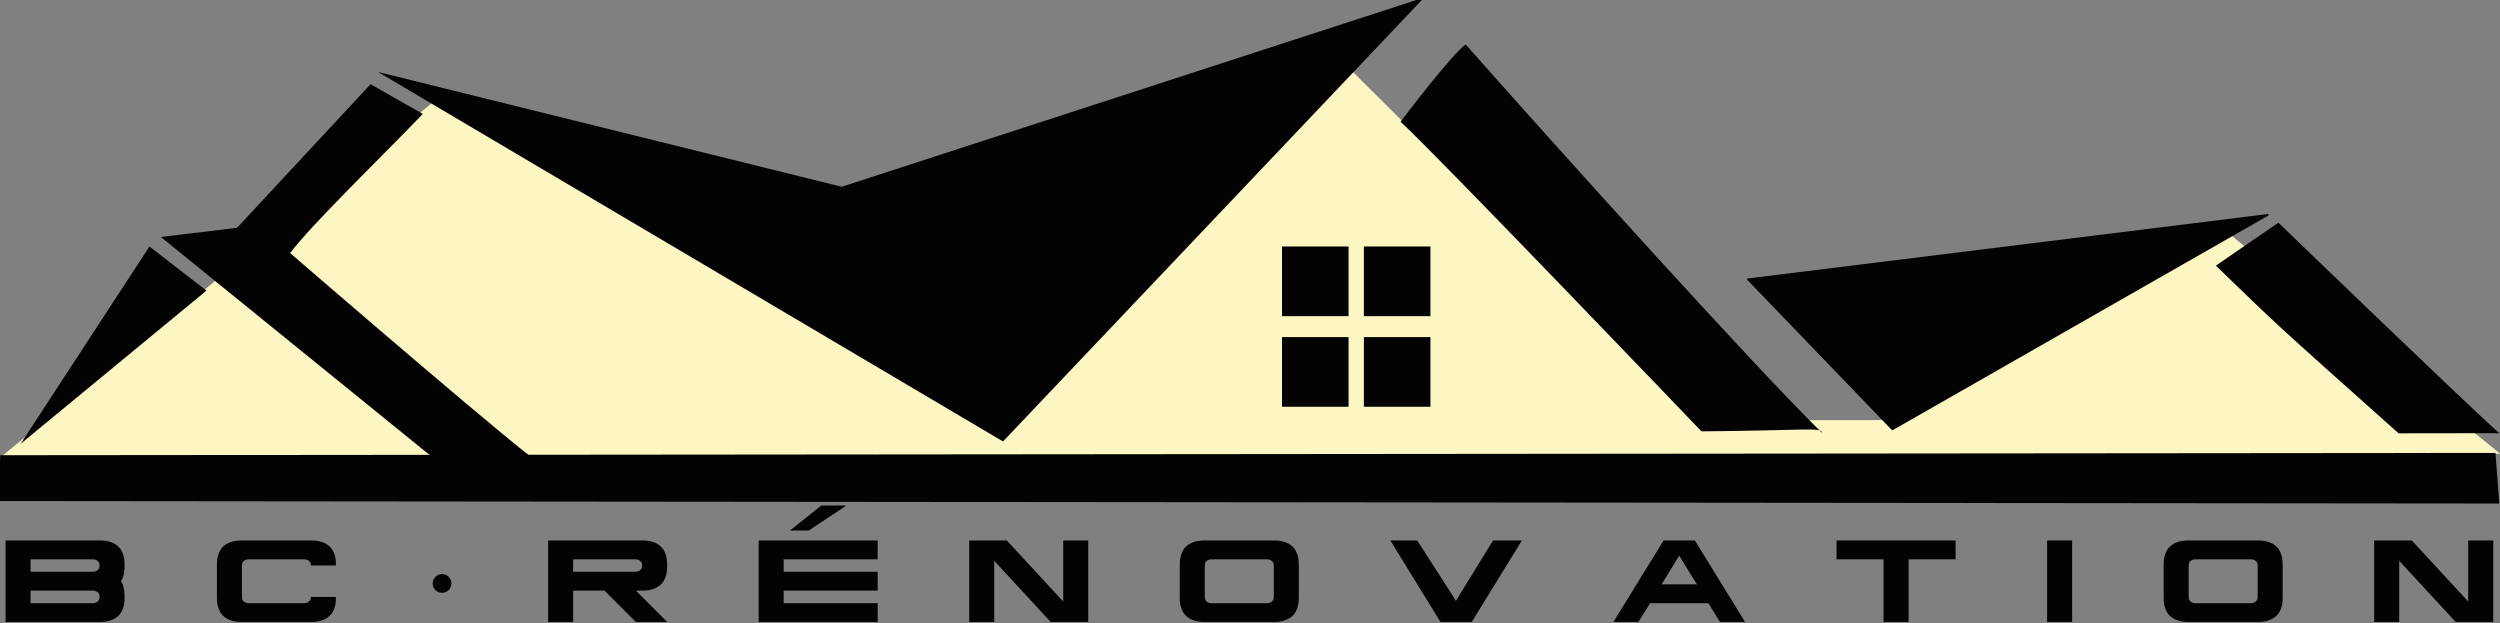 <svg xmlns="http://www.w3.org/2000/svg" xmlns:xlink="http://www.w3.org/1999/xlink" xmlns:serif="http://www.serif.com/" width="100%" height="100%" viewBox="0 0 1432 357" xml:space="preserve" style="fill-rule:evenodd;clip-rule:evenodd;stroke-linecap:round;stroke-linejoin:round;stroke-miterlimit:22.926;"><rect x="0" y="0" width="1432" height="357" fill="#808080" stroke="none"/>    <g transform="matrix(1,0,0,1,-549.362,-617.892)">        <g id="Plan-1" serif:id="Plan 1" transform="matrix(4.167,0,0,4.167,0,0)">            <g transform="matrix(1,0,0,1,5.45697e-14,72.197)">                <g transform="matrix(1,0,0,1,0,-418.869)">                    <path d="M131.847,560.801L475.506,557.321L438.071,526.931L393.165,552.697L365.935,552.729L317.094,504.132L269.921,546.821L192.321,508.203L131.856,557.847L131.847,560.801Z" style="fill:rgb(251,246,194);"></path>                </g>                <g transform="matrix(1,0.001,0.001,-1,-0.62,645.69)">                    <path d="M131.851,500.864L475.51,500.864L474.978,507.823L131.968,507.163L131.851,500.864Z" style="fill:rgb(3,3,4);"></path>                </g>                <g transform="matrix(1.044,0,0,0.446,-14.064,-4.032)">                    <g>                        <path d="M156.156,353.92C156.156,354.183 156.154,354.5 156.149,354.87C156.143,355.241 156.126,355.641 156.095,356.072C156.064,356.502 156.018,356.951 155.957,357.417C155.896,357.884 155.804,358.332 155.681,358.762C155.804,359.193 155.896,359.641 155.957,360.108C156.018,360.574 156.064,361.023 156.095,361.453C156.126,361.883 156.143,362.29 156.149,362.673C156.154,363.055 156.156,363.366 156.156,363.605C156.156,363.94 156.151,364.359 156.141,364.861C156.131,365.363 156.095,365.901 156.034,366.475C155.972,367.049 155.875,367.623 155.743,368.197C155.61,368.771 155.421,369.291 155.176,369.758C154.931,370.224 154.622,370.601 154.249,370.888C153.876,371.175 153.414,371.318 152.862,371.318L140.483,371.318L140.483,346.207L152.862,346.207C153.414,346.207 153.876,346.35 154.249,346.637C154.622,346.924 154.931,347.301 155.176,347.767C155.421,348.234 155.61,348.76 155.743,349.346C155.875,349.932 155.972,350.512 156.034,351.086C156.095,351.66 156.131,352.198 156.141,352.7C156.151,353.202 156.156,353.609 156.156,353.92ZM152.035,365.543C152.188,365.519 152.326,365.435 152.449,365.291C152.551,365.172 152.645,364.981 152.732,364.717C152.819,364.454 152.862,364.084 152.862,363.605C152.862,363.127 152.819,362.756 152.732,362.493C152.645,362.23 152.551,362.039 152.449,361.919C152.326,361.776 152.188,361.692 152.035,361.668L143.777,361.668L143.777,365.543L152.035,365.543ZM152.035,355.857C152.188,355.833 152.326,355.749 152.449,355.606C152.551,355.486 152.645,355.295 152.732,355.032C152.819,354.769 152.862,354.398 152.862,353.92C152.862,353.441 152.819,353.077 152.732,352.825C152.645,352.574 152.551,352.389 152.449,352.269C152.326,352.126 152.188,352.042 152.035,352.018L143.777,352.018L143.777,355.857L152.035,355.857Z" style="fill:rgb(3,3,4);fill-rule:nonzero;"></path>                        <g transform="matrix(1,0,0,1,-0.958,0)">                            <path d="M184.943,363.605C184.943,363.94 184.938,364.359 184.928,364.861C184.918,365.363 184.882,365.901 184.821,366.475C184.76,367.049 184.663,367.623 184.53,368.197C184.397,368.771 184.208,369.291 183.963,369.758C183.718,370.224 183.409,370.601 183.036,370.888C182.663,371.175 182.201,371.318 181.649,371.318L172.564,371.318C172.013,371.318 171.55,371.175 171.178,370.888C170.805,370.601 170.496,370.224 170.251,369.758C170.006,369.291 169.817,368.771 169.684,368.197C169.551,367.623 169.454,367.049 169.393,366.475C169.331,365.901 169.296,365.363 169.286,364.861C169.275,364.359 169.27,363.94 169.27,363.605L169.27,353.92C169.27,353.609 169.275,353.202 169.286,352.7C169.296,352.198 169.331,351.66 169.393,351.086C169.454,350.512 169.551,349.932 169.684,349.346C169.817,348.76 170.006,348.234 170.251,347.767C170.496,347.301 170.805,346.924 171.178,346.637C171.55,346.35 172.013,346.207 172.564,346.207L181.649,346.207C182.201,346.207 182.663,346.35 183.036,346.637C183.409,346.924 183.718,347.301 183.963,347.767C184.208,348.234 184.397,348.76 184.53,349.346C184.663,349.932 184.76,350.512 184.821,351.086C184.882,351.66 184.918,352.198 184.928,352.7C184.938,353.202 184.943,353.609 184.943,353.92L181.649,353.92C181.649,353.441 181.606,353.077 181.519,352.825C181.432,352.574 181.338,352.389 181.236,352.269C181.113,352.126 180.975,352.042 180.822,352.018L173.391,352.018C173.228,352.042 173.09,352.126 172.978,352.269C172.865,352.389 172.768,352.574 172.687,352.825C172.605,353.077 172.564,353.441 172.564,353.92L172.564,363.605C172.564,364.084 172.605,364.454 172.687,364.717C172.768,364.981 172.865,365.172 172.978,365.291C173.09,365.435 173.228,365.519 173.391,365.543L180.822,365.543C180.975,365.519 181.113,365.435 181.236,365.291C181.338,365.172 181.432,364.981 181.519,364.717C181.606,364.454 181.649,364.084 181.649,363.605L184.943,363.605Z" style="fill:rgb(3,3,4);fill-rule:nonzero;"></path>                        </g>                    </g>                    <g transform="matrix(1,0,0,1,4.309,0)">                        <path d="M194.876,359.444C194.876,360.257 194.756,360.945 194.516,361.507C194.276,362.069 193.988,362.35 193.651,362.35C193.303,362.35 193.01,362.069 192.77,361.507C192.53,360.945 192.41,360.257 192.41,359.444C192.41,358.655 192.53,357.979 192.77,357.417C193.01,356.855 193.303,356.574 193.651,356.574C193.988,356.574 194.276,356.855 194.516,357.417C194.756,357.979 194.876,358.655 194.876,359.444Z" style="fill:rgb(3,3,4);fill-rule:nonzero;"></path>                    </g>                    <g>                        <g transform="matrix(1,0,0,1,9.576,0)">                            <path d="M213.894,361.668L218.016,371.318L213.894,371.318L209.773,361.668L205.637,361.668L205.637,371.318L202.343,371.318L202.343,346.207L214.722,346.207C215.273,346.207 215.736,346.35 216.108,346.637C216.481,346.924 216.79,347.301 217.035,347.767C217.28,348.234 217.469,348.76 217.602,349.346C217.735,349.932 217.832,350.512 217.893,351.086C217.954,351.66 217.99,352.198 218,352.7C218.011,353.202 218.016,353.609 218.016,353.92C218.016,354.23 218.011,354.643 218,355.157C217.99,355.671 217.954,356.215 217.893,356.789C217.832,357.363 217.735,357.943 217.602,358.529C217.469,359.115 217.28,359.635 217.035,360.09C216.79,360.544 216.481,360.921 216.108,361.22C215.736,361.519 215.273,361.668 214.722,361.668L213.894,361.668ZM213.894,355.857C214.048,355.833 214.186,355.749 214.308,355.606C214.41,355.486 214.505,355.295 214.592,355.032C214.678,354.769 214.722,354.398 214.722,353.92C214.722,353.441 214.678,353.077 214.592,352.825C214.505,352.574 214.41,352.389 214.308,352.269C214.186,352.126 214.048,352.042 213.894,352.018L205.637,352.018L205.637,355.857L213.894,355.857Z" style="fill:rgb(3,3,4);fill-rule:nonzero;"></path>                        </g>                        <g transform="matrix(1,0,0,1,8.512,0)">                            <path d="M234.424,352.018L234.424,355.857L246.803,355.857L246.803,361.668L234.424,361.668L234.424,365.543L246.803,365.543L246.803,371.318L231.13,371.318L231.13,346.207L246.803,346.207L246.803,352.018L234.424,352.018ZM237.718,343.158L235.251,343.158L239.372,335.445L242.682,335.445L237.718,343.158Z" style="fill:rgb(3,3,4);fill-rule:nonzero;"></path>                        </g>                        <g transform="matrix(1,0,0,1,7.448,0)">                            <path d="M275.59,346.207L275.59,371.318L270.641,371.318L263.211,352.485L263.211,371.318L259.917,371.318L259.917,346.207L264.865,346.207L272.296,365.04L272.296,346.207L275.59,346.207Z" style="fill:rgb(3,3,4);fill-rule:nonzero;"></path>                        </g>                        <g transform="matrix(1,0,0,1,6.384,0)">                            <path d="M301.083,346.207C301.635,346.207 302.097,346.35 302.47,346.637C302.843,346.924 303.152,347.301 303.397,347.767C303.642,348.234 303.831,348.76 303.964,349.346C304.096,349.932 304.193,350.512 304.255,351.086C304.316,351.66 304.352,352.198 304.362,352.7C304.372,353.202 304.377,353.609 304.377,353.92L304.377,363.605C304.377,363.94 304.372,364.359 304.362,364.861C304.352,365.363 304.316,365.901 304.255,366.475C304.193,367.049 304.096,367.623 303.964,368.197C303.831,368.771 303.642,369.291 303.397,369.758C303.152,370.224 302.843,370.601 302.47,370.888C302.097,371.175 301.635,371.318 301.083,371.318L291.998,371.318C291.446,371.318 290.984,371.175 290.611,370.888C290.239,370.601 289.93,370.224 289.685,369.758C289.439,369.291 289.25,368.771 289.118,368.197C288.985,367.623 288.888,367.049 288.827,366.475C288.765,365.901 288.73,365.363 288.719,364.861C288.709,364.359 288.704,363.94 288.704,363.605L288.704,353.92C288.704,353.609 288.709,353.202 288.719,352.7C288.73,352.198 288.765,351.66 288.827,351.086C288.888,350.512 288.985,349.932 289.118,349.346C289.25,348.76 289.439,348.234 289.685,347.767C289.93,347.301 290.239,346.924 290.611,346.637C290.984,346.35 291.446,346.207 291.998,346.207L301.083,346.207ZM300.256,365.543C300.409,365.519 300.547,365.435 300.67,365.291C300.772,365.172 300.866,364.981 300.953,364.717C301.04,364.454 301.083,364.084 301.083,363.605L301.083,353.92C301.083,353.441 301.04,353.077 300.953,352.825C300.866,352.574 300.772,352.389 300.67,352.269C300.547,352.126 300.409,352.042 300.256,352.018L292.825,352.018C292.662,352.042 292.524,352.126 292.412,352.269C292.299,352.389 292.202,352.574 292.121,352.825C292.039,353.077 291.998,353.441 291.998,353.92L291.998,363.605C291.998,364.084 292.039,364.454 292.121,364.717C292.202,364.981 292.299,365.172 292.412,365.291C292.524,365.435 292.662,365.519 292.825,365.543L300.256,365.543Z" style="fill:rgb(3,3,4);fill-rule:nonzero;"></path>                        </g>                        <g transform="matrix(1,0,0,1,5.32,0)">                            <path d="M334.819,346.207L328.216,371.318L324.094,371.318L317.491,346.207L321.03,346.207L326.132,364.789L331.019,346.207L334.819,346.207Z" style="fill:rgb(3,3,4);fill-rule:nonzero;"></path>                        </g>                        <g transform="matrix(1,0,0,1,4.256,0)">                            <path d="M365.261,371.318L361.951,371.318L360.435,365.543L352.759,365.543L351.227,371.318L347.933,371.318L354.536,346.207L358.657,346.207L365.261,371.318ZM358.918,359.731L356.589,350.906L354.276,359.731L358.918,359.731Z" style="fill:rgb(3,3,4);fill-rule:nonzero;"></path>                        </g>                        <g transform="matrix(1,0,0,1,3.192,0)">                            <path d="M394.048,346.207L394.048,352.018L387.858,352.018L387.858,371.318L384.564,371.318L384.564,352.018L378.375,352.018L378.375,346.207L394.048,346.207Z" style="fill:rgb(3,3,4);fill-rule:nonzero;"></path>                        </g>                        <g transform="matrix(1,0,0,1,2.128,0)">                            <rect x="407.162" y="346.207" width="3.294" height="25.111" style="fill:rgb(3,3,4);fill-rule:nonzero;"></rect>                        </g>                        <g transform="matrix(1,0,0,1,1.064,0)">                            <path d="M435.949,346.207C436.501,346.207 436.963,346.35 437.336,346.637C437.708,346.924 438.017,347.301 438.262,347.767C438.508,348.234 438.697,348.76 438.829,349.346C438.962,349.932 439.059,350.512 439.12,351.086C439.182,351.66 439.217,352.198 439.228,352.7C439.238,353.202 439.243,353.609 439.243,353.92L439.243,363.605C439.243,363.94 439.238,364.359 439.228,364.861C439.217,365.363 439.182,365.901 439.12,366.475C439.059,367.049 438.962,367.623 438.829,368.197C438.697,368.771 438.508,369.291 438.262,369.758C438.017,370.224 437.708,370.601 437.336,370.888C436.963,371.175 436.501,371.318 435.949,371.318L426.864,371.318C426.312,371.318 425.85,371.175 425.477,370.888C425.104,370.601 424.795,370.224 424.55,369.758C424.305,369.291 424.116,368.771 423.983,368.197C423.851,367.623 423.754,367.049 423.692,366.475C423.631,365.901 423.595,365.363 423.585,364.861C423.575,364.359 423.57,363.94 423.57,363.605L423.57,353.92C423.57,353.609 423.575,353.202 423.585,352.7C423.595,352.198 423.631,351.66 423.692,351.086C423.754,350.512 423.851,349.932 423.983,349.346C424.116,348.76 424.305,348.234 424.55,347.767C424.795,347.301 425.104,346.924 425.477,346.637C425.85,346.35 426.312,346.207 426.864,346.207L435.949,346.207ZM435.122,365.543C435.275,365.519 435.413,365.435 435.535,365.291C435.637,365.172 435.732,364.981 435.819,364.717C435.906,364.454 435.949,364.084 435.949,363.605L435.949,353.92C435.949,353.441 435.906,353.077 435.819,352.825C435.732,352.574 435.637,352.389 435.535,352.269C435.413,352.126 435.275,352.042 435.122,352.018L427.691,352.018C427.528,352.042 427.39,352.126 427.277,352.269C427.165,352.389 427.068,352.574 426.986,352.825C426.905,353.077 426.864,353.441 426.864,353.92L426.864,363.605C426.864,364.084 426.905,364.454 426.986,364.717C427.068,364.981 427.165,365.172 427.277,365.291C427.39,365.435 427.528,365.519 427.691,365.543L435.122,365.543Z" style="fill:rgb(3,3,4);fill-rule:nonzero;"></path>                        </g>                        <path d="M468.03,346.207L468.03,371.318L463.081,371.318L455.651,352.485L455.651,371.318L452.357,371.318L452.357,346.207L457.306,346.207L464.736,365.04L464.736,346.207L468.03,346.207Z" style="fill:rgb(3,3,4);fill-rule:nonzero;"></path>                    </g>                </g>                <g transform="matrix(1,0,0,1,0,-405.332)">                    <path d="M391.966,540.432L443.551,510.964L372.11,519.812L391.966,540.432Z" style="fill:rgb(3,3,4);stroke:rgb(3,3,4);stroke-width:0.24px;"></path>                </g>                <g transform="matrix(-0.594,0.805,0.805,0.594,130.51,-494.716)">                    <path d="M357.521,504.612C358.073,510.436 367.195,563.136 367.195,563.136C358.58,574.617 356.875,576.104 357.521,576.581C355.771,563.892 347.532,523.562 343.655,505.51C345.756,504.74 357.521,504.612 357.521,504.612Z" style="fill:rgb(3,3,4);"></path>                </g>                <g transform="matrix(1,0,0,1,0,-417.487)">                    <path d="M164.421,524.886L153.945,526.146L192.58,557.482L206.476,557.493C206.476,558.404 171.72,528.362 171.72,528.362C174.685,524.408 184.005,515.42 189.957,509.233L182.772,505.147" style="fill:rgb(3,3,4);"></path>                </g>                <g transform="matrix(-0.509,0.861,0.861,0.509,235.939,-538.742)">                    <path d="M458.57,503.955C461.354,515.599 460.946,513.523 465.629,537.298L458.57,549.2C457.387,543.11 449.115,508.344 449.115,508.344L458.57,503.955Z" style="fill:rgb(3,3,4);"></path>                </g>                <g transform="matrix(1,0,0,1,0,-399.006)">                    <path d="M134.675,536.096L152.381,508.974L160.214,515.042L134.675,536.096Z" style="fill:rgb(3,3,4);"></path>                </g>                <g transform="matrix(1,0,0,1,0,-416.552)">                    <rect x="308.062" y="526.52" width="9.149" height="9.576" style="fill:rgb(3,3,4);"></rect>                </g>                <g transform="matrix(1,0,0,1,0,-391.644)">                    <rect x="308.062" y="514.066" width="9.149" height="9.576" style="fill:rgb(3,3,4);"></rect>                </g>                <g transform="matrix(1,0,0,1,0,-391.644)">                    <rect x="319.316" y="514.066" width="9.149" height="9.576" style="fill:rgb(3,3,4);"></rect>                </g>                <g transform="matrix(1,0,0,1,0,-416.552)">                    <rect x="319.316" y="526.52" width="9.149" height="9.576" style="fill:rgb(3,3,4);"></rect>                </g>                <g transform="matrix(0.861,0.509,0.509,-0.861,-239.107,440.561)">                    <path d="M183.555,520.344L283.348,520.344L302.133,602.338L246.457,539.199L183.555,520.344Z" style="fill:rgb(3,3,4);"></path>                </g>            </g>        </g>    </g></svg>